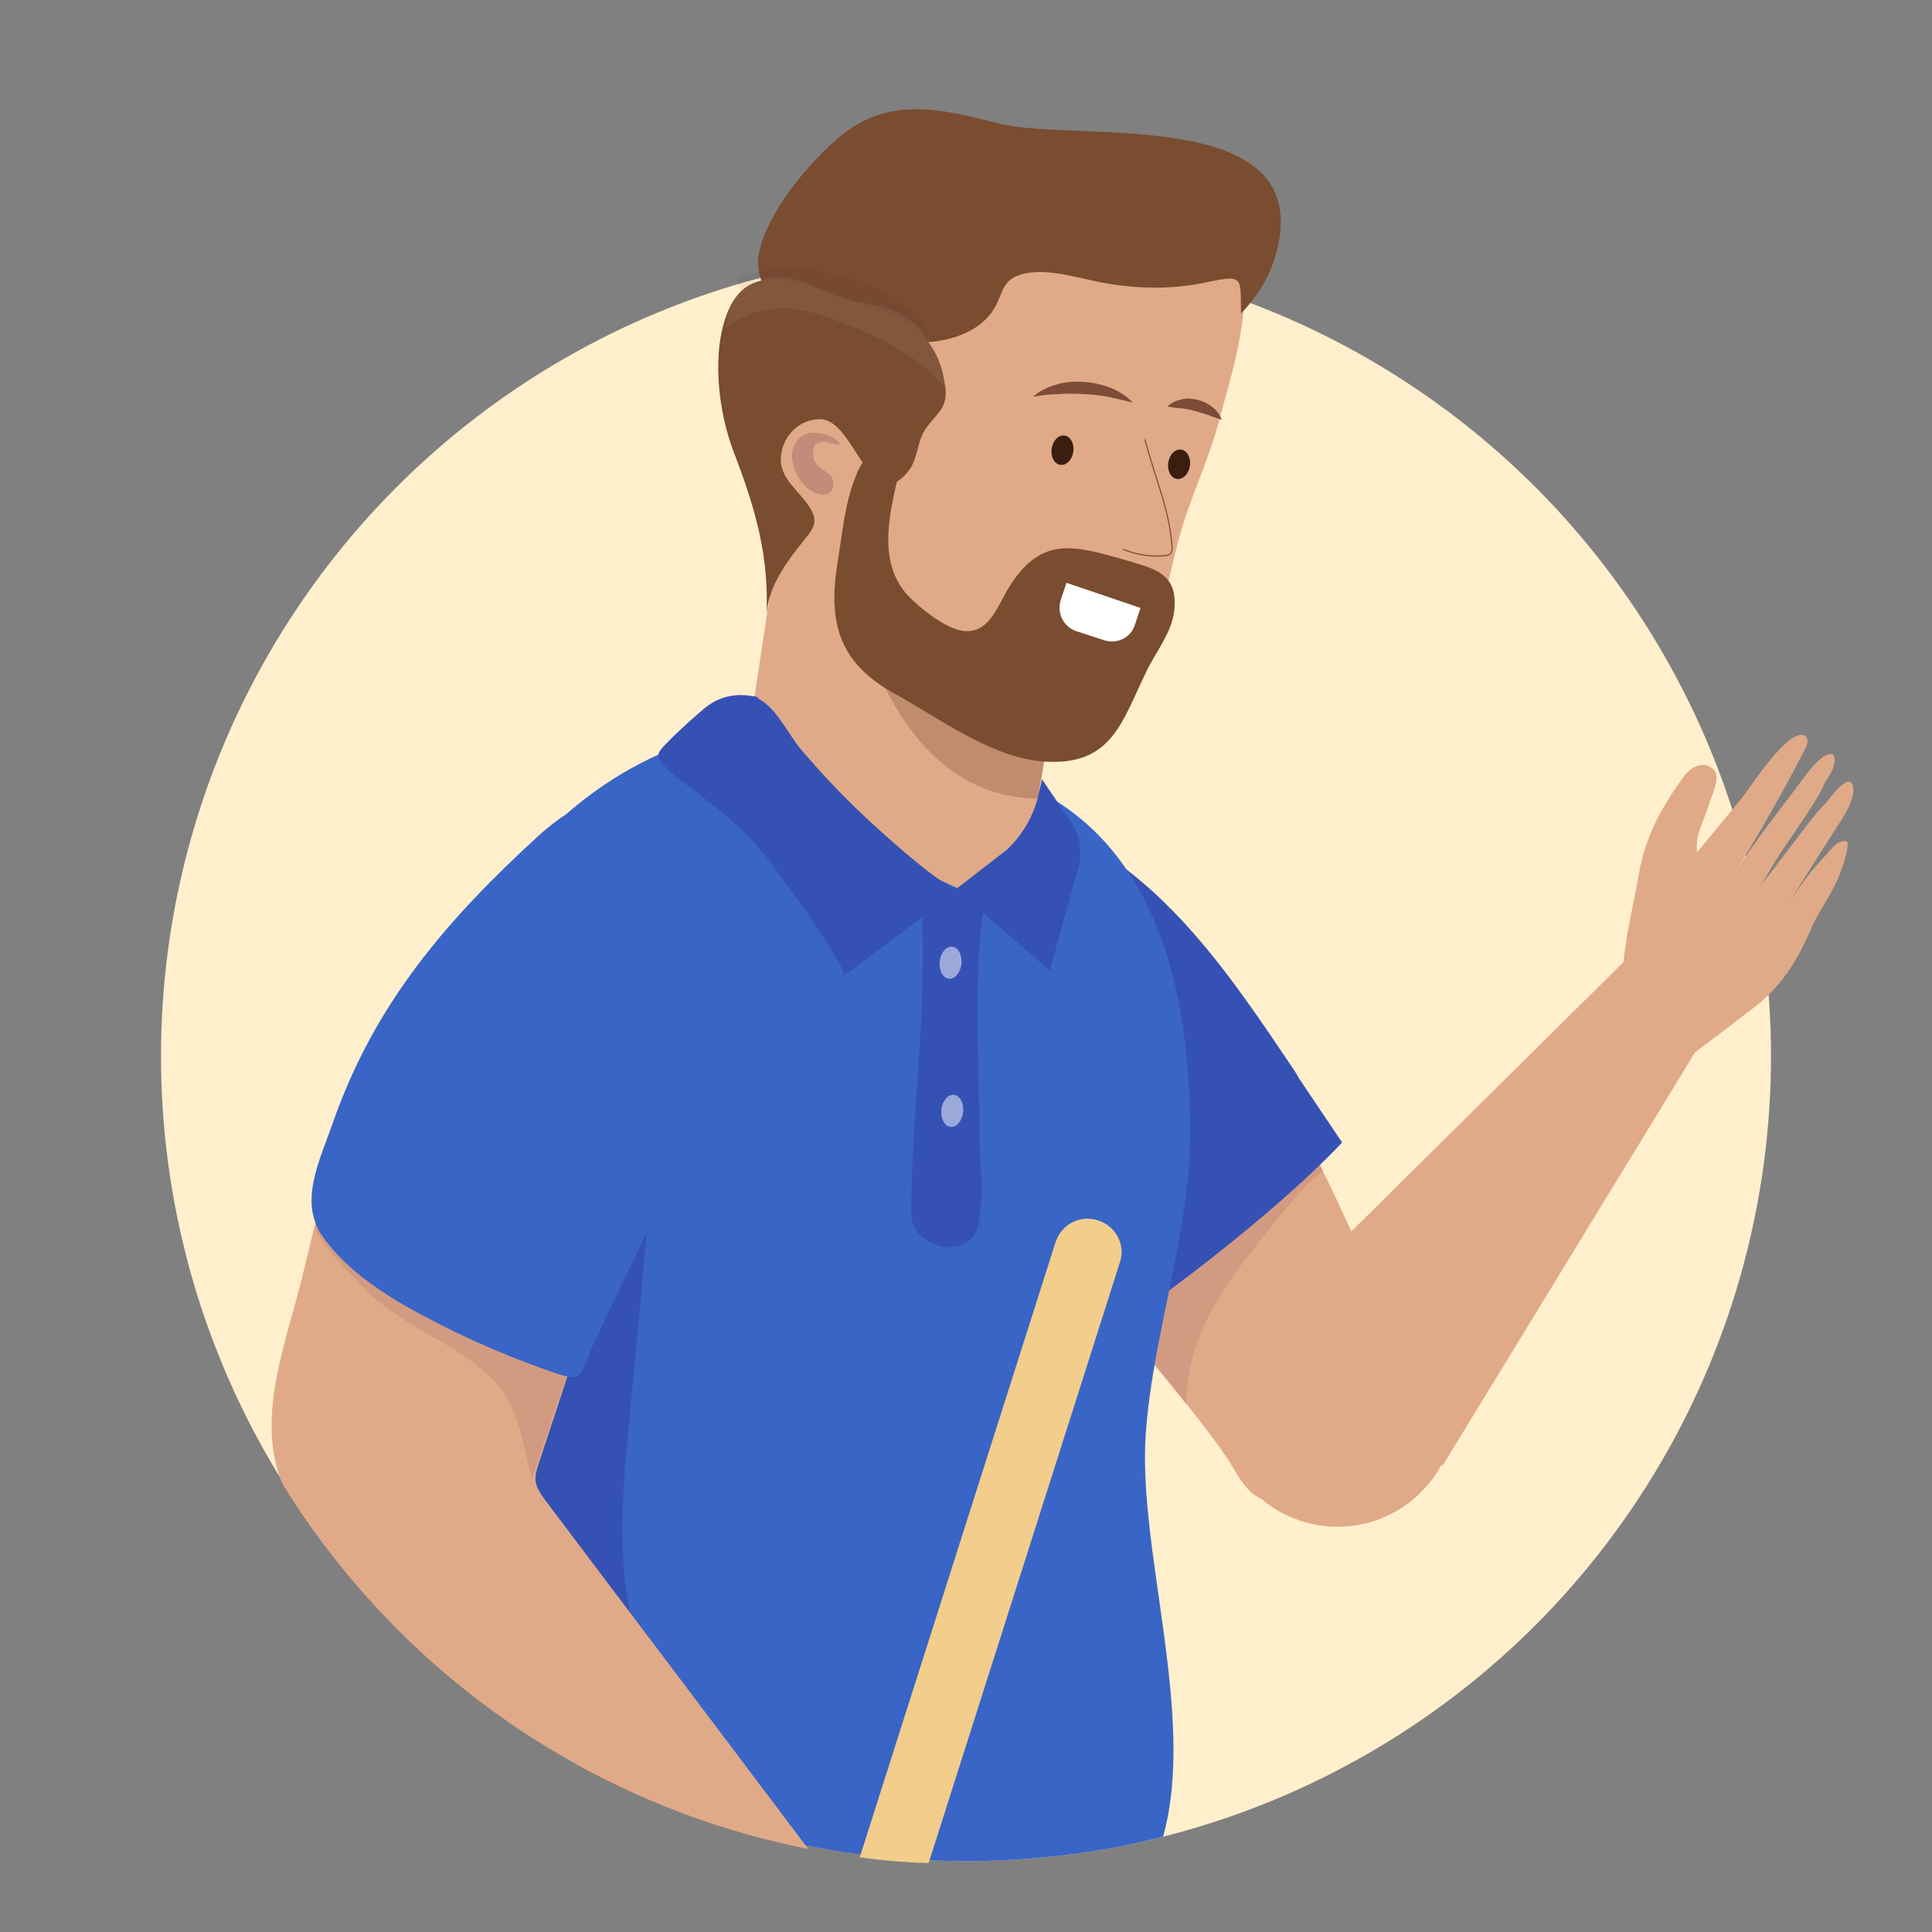 <svg version="1.1"  xmlns="http://www.w3.org/2000/svg" xmlns:xlink="http://www.w3.org/1999/xlink" x="0" y="0" viewBox="0 0 300 300" enable-background="new 0 0 300 300" xml:space="preserve"><rect x="0" y="0" width="300" height="300" fill="#808080" stroke="none"/><g><circle fill="#FFEFCC" cx="150" cy="164" r="125"/></g><g><g id="Cleaner_2_"><g><g><path fill="#E0AA88" d="M197.6,168.1c5.9,9.1,10.4,18.8,14.7,28.7c3.7,8.5,3.9,14.2-0.7,22.2c-2.5,4.2-8,14.4-14.2,14.1 c-3.5-0.2-5.1-4-6.8-6.6c-2.8-4.1-5.9-7.9-9-11.8c-10.3-12.8-28.2-28-14.6-44.1c4-4.7,8.5-9.2,13-13.3 C186.6,151.1,194.2,162.7,197.6,168.1z"/><path opacity=".1" fill="#53113F" enable-background="new" d="M203.7,178.3c0.6,1.1,1.2,2.2,1.8,3.4c-1,1-2.2,1.8-2.9,2.6 c-2.2,2.4-4.2,4.9-6.2,7.4c-3.5,4.4-7,8.9-9.4,14.1c-1.8,3.9-2.9,8.3-2.7,12.5c-0.7-0.9-1.4-1.8-2.1-2.6 c-3.7-4.6-7.4-9.1-11.2-13.6C181.3,193.3,192.2,185.3,203.7,178.3z"/><path fill="#3651B4" d="M148.8,127.1c6.1-0.7,12.9,0.1,16.2,1.7c16.3,8,26,22.6,35.9,37.3c0.3,0.5,0.7,1,0.8,1.6 c0.2,1.1-0.4,2.2-1,3.1c-3.3,5.1-7.5,9.4-10.9,14.3c-3,4.5-5.6,8.4-10.3,11.5c-0.4,0.3-0.9,0.6-1.4,0.5s-1-0.5-1.3-0.9 c-7.4-8.8-13.2-18.6-20.1-27.7c-6.8-9.1-13.7-17.6-19-27.8C133.2,132,140.4,128.1,148.8,127.1z"/><path fill="#3651B4" d="M208.4,177.4c0,0-11.5,12.8-38.5,31.3l4-34.2l23.4-13.6L208.4,177.4z"/><path fill="#3965C6" d="M184.8,175.2c-0.1-18.2-3.8-39.5-20-50.3c-16.9-11.3-32.7-15.7-52.6-11.1c-14.6,3.4-27.3,12.9-35.4,25.6 c-10.7,16.7-6.7,37.2-3.8,55.5c2.9,18.7,6.9,37.2,9.1,55.9c0.6,5.3,0.1,11.8-0.2,18.1c19.6,12.7,42.9,20.1,68,20.1 c10.6,0,20.9-1.3,30.7-3.8c5.2-18.5-3.9-44.3-2.7-62.4C179,206.9,185,190.9,184.8,175.2z"/><line fill="none" x1="167.4" y1="134.5" x2="148.3" y2="139.1"/><path fill="#1D3687" d="M163.5,151.9"/><g><path fill="#3651B4" d="M141.5,188.6c0,4.2,6.1,6.7,9.3,3.8c2.5-2.2,1.3-12.6,1.3-15.8c0-12.2-1.1-24.6,0.8-36.8 c-0.3,1.6-6.7-3.2-7.5-3.2c-3.1,0.2-2.1,7.1-2.1,9.5C143.5,160.4,141.5,174.4,141.5,188.6z"/><ellipse transform="matrix(0.103 -0.995 0.995 0.103 -16.354 280.949)" opacity=".5" fill="#FFF" enable-background="new" cx="147.6" cy="149.5" rx="2.5" ry="1.7"/><ellipse transform="matrix(0.103 -0.995 0.995 0.103 -39.101 301.874)" opacity=".5" fill="#FFF" enable-background="new" cx="147.9" cy="172.6" rx="2.5" ry="1.7"/></g><path fill="#3651B4" d="M100.5,190.7c-0.7,7.6-1.4,15.1-2.1,22.7c-1.3,14.3-4.3,34.1,2.9,46.5c3,5.2,1.9,7.4-3.2-0.8 c-8-13-16.1-25.9-24.1-38.8c-1.2-2-2.5-4.1-2.5-6.5c0-1.5,0.6-2.9,1.1-4.3c1.9-4.8,4.1-9.4,6.6-13.9c3.3-6.1,7.6-12.6,14-15.9 C102,175.3,101.1,184.2,100.5,190.7z"/><path fill="#E0AA88" d="M125.5,287.1c-5.2-6.9-10.4-13.8-15.6-20.7c-8.4-11.1-16.8-22.3-25.2-33.4c-2.3-3.1-1.7-3.7-0.5-7.4 c1.8-5.4,3.5-10.7,5.3-16.1c1.1-3.2,5-9.9,4.3-13c-0.5-2.2-9.2-4.4-11.9-5.3c-10.2-3.8-20.4-7.5-30.5-11.3 c-1.5,6.2-3,12.3-4.5,18.5c-2.4,9.8-7,21.1-3.4,31.1c0.1,0.3,0.2,0.6,0.4,1C61.7,259.3,91,280.3,125.5,287.1z"/><path opacity=".1" fill="#53113F" enable-background="new" d="M82.6,229.7c-1.3-4.7-1.9-10.6-5-14.3 c-5.6-6.6-14.9-9-20.9-15.2c-1.2-1.2-6.9-6.9-7.6-9.3c-0.1-0.4-0.1-0.6,0-0.8c0.1,0,0.1,0.1,0.1,0.1c3.3,2.4,6.3,4.9,10,6.8 c3.1,1.6,7.6,4.2,11.1,4.5c6.7,2.2,13,3.7,19.7,6L82.6,229.7z"/><path fill="#3965C6" d="M115.2,138.6c-1.2-5.3,0.4-10.5-5.3-13.4c-1.8-0.9-4.1-0.6-5.8-1.5c-1.9-1-4.5,3.4-5.8,2.2 c-4.6-4-10.7,0.3-14.6,3.8c-14.2,13-25.5,26-32,44.6c-2,5.8-5.4,12.3-1.6,17.7c4.4,6.2,11.6,10.3,18.3,13.7 c5.7,2.9,11.7,5.4,17.8,7.5c4.6,1.6,3.8,0.2,5.9-4.4c4.5-9.7,9.3-19.3,13.9-28.9C112,167.4,118.4,152.9,115.2,138.6z"/><g><g><polygon fill="#E0AA88" points="163.7,109.1 161.2,123.9 158,142.2 115,122.4 121,82.9 154.1,103.2"/><path fill="#C18B6F" d="M163.7,109.1l-2.6,14.9H161c-20.9-0.3-26.9-26.1-26.9-26.1l20.1,5.3L163.7,109.1z"/><path fill="#E0AA88" d="M189.5,64.6c-1.7,6.8-5,13.2-6.7,20c-2.1,8.2-3.4,16.8-8,24.1c-3.6,5.8-7.7,8.5-14.3,6.1 c-6.4-2.3-12.7-6.9-18.3-10.8c-3.3-2.3-6.4-4.8-9.8-6.9c-3.1-1.9-7.4-3-10.2-5.2c-2.8-2.1-2.3-3.9-2.7-7.6 c-0.5-5.6-1-11.2-1.5-16.8c-0.5-5.7-3-14-1.8-19.6c0.5-2.3,5.9-12.3,7.4-13.1c2.6-1.3,10.2,0.7,12.9,0.9c9,0.6,18,1.3,27,1.9 c8.2,0.6,16.4,1.2,24.5,1.8c2.3,0.2,2.6-0.2,3.8,1.4C195.4,45.7,190.8,59.5,189.5,64.6z"/><path fill="#7A4C30" d="M198,39.9c-1,3.3-2.9,6.3-5.3,8.8c-0.1-5.6,0.5-6.1-5.2-4.9c-5.1,1.1-10,1.1-15.1,0.3 c-4-0.6-8.9-2.4-12.9-1.7c-4.6,0.8-3.4,3.7-5.9,6.6c-5.2,6.1-17.2,4.5-23.4,2c-6.9-2.7-14.9-4.9-11.8-13.7 c2-5.6,6.8-11.4,11.1-15.3c8-7.3,16.3-5.2,25.7-2.8C167.4,22.2,205.1,16,198,39.9z"/><path opacity=".07" fill="#4A263F" enable-background="new" d="M143.8,53.3c-0.1,0.3-0.2,0.6-0.3,0.9 c-1.6,2.9-4,1.4-6.3,0.4c-0.3-0.2-0.7-0.3-1-0.4c-2.5-0.9-5.2-0.9-7.8-0.7c-1.3,0.1-2.7,0.3-4,0.5c-1.4,0.2-2.7,0.3-4.1,0.3 c-2.6,0-5.4-0.7-7.3-2.4c0.1-0.3,0.2-0.7,0.3-1.1c0.5-1.8,1.3-3.7,2.1-5.2c-0.2-0.5-1.1-1.7-0.9-2.2c0.2-0.4,1.7-0.7,2.1-0.8 c1.5-0.5,3-0.8,4.5-0.9c3.5-0.3,7.1,0.5,10.5,1.4c3.6,0.9,7.3,2.9,10.1,5.4c0.7,0.6,1.5,1.3,1.9,2.2 C144,51.3,144.1,52.4,143.8,53.3z"/><path fill="#7A4C30" d="M146.8,60.2c0.4,3.4-1.6,4.1-3.2,6.6c-1.2,1.9-1.1,4.5-2.5,6.3c-6,7.5-8.2-7.7-13.6-8 c-2.8-0.1-5.2,1.8-6,4.5c-1.1,3.9,1.6,5.7,3.6,8.3c2.6,3.3,1.1,4.2-1.3,7.3c-2.4,3.1-4.6,6.5-4.8,10.5 c0.5-9.4-1.8-17-5.1-25.6c-2.4-6.3-3.5-15.6-0.8-21.9c3.4-7.9,11-4,16.9-2.1C138.3,48.7,145.5,50,146.8,60.2z"/><path fill="none" stroke="#7C4C38" stroke-width=".171" stroke-linecap="round" stroke-miterlimit="10" d="M177.8,68.3 c1.5,5.8,3.8,10.8,4.2,16.6c0,0.3,0,0.7-0.2,1s-0.7,0.4-1.1,0.4c-2.1,0.2-4.3-0.2-6.3-1"/><ellipse transform="matrix(0.141 -0.99 0.99 0.141 72.628 223.316)" fill="#3A1E10" cx="164.9" cy="69.8" rx="2.3" ry="1.7"/><ellipse transform="matrix(0.141 -0.99 0.99 0.141 86.003 243.111)" fill="#3A1E10" cx="183" cy="72" rx="2.3" ry="1.7"/><g><path fill="#7C4C38" d="M160.4,61.6c1-0.9,2.3-1.5,3.7-1.9c1.3-0.4,2.8-0.5,4.2-0.4s2.8,0.4,4.1,0.9s2.5,1.3,3.5,2.3 c-1.3-0.3-2.6-0.6-3.9-0.9c-1.3-0.2-2.5-0.4-3.8-0.4c-1.3-0.1-2.5-0.1-3.8,0C163,61.2,161.8,61.4,160.4,61.6z"/></g><g><path fill="#7C4C38" d="M181.3,63.1c0.6-0.6,1.4-0.9,2.2-1.1c0.8-0.2,1.7-0.1,2.5,0.1c1.6,0.4,3.2,1.5,3.7,3.1 c-0.8-0.3-1.5-0.5-2.2-0.8c-0.7-0.2-1.3-0.4-2-0.6c-0.7-0.2-1.3-0.3-2-0.4C182.9,63.4,182.1,63.3,181.3,63.1z"/></g><path fill="#7A4C30" d="M140.3,70.2c-1.4,7.1-4.9,16.2,0.7,22.3c1.7,1.8,6.1,5.4,8.9,5.5c3.9,0.2,5.1-4.2,6.9-7 c5-7.9,10.1-6.3,18.4-3.9c4.1,1.2,7.4,2,7.2,6.9c-0.1,4-3,7.2-4.6,10.7c-3.5,7.3-5.2,13.8-14.6,13.6 c-8.6-0.1-17-6.6-24.3-10.6c-8.7-4.8-10.4-11.1-8.8-20.6c0.7-4.3,1.1-9.1,2.8-13.2C133.9,71.2,137.8,65.6,140.3,70.2z"/><path fill="#FFF" d="M171.4,99.4l-4.3-1.4c-2-0.7-3-2.8-2.4-4.8l0.9-2.7l11.5,3.9l-0.9,2.7 C175.6,99,173.4,100.1,171.4,99.4z"/><path opacity=".2" fill="#53113F" enable-background="new" d="M123,70.4c0.1-1.4,1.1-2.7,2.4-3.1c0.6-0.2,1.3-0.1,1.9,0 c1,0.1,2.8,0.7,3.1,1.8c-0.5,0-1-0.2-1.5-0.3c-0.4-0.1-0.9-0.3-1.3-0.2s-0.9,0.2-1.1,0.6c-0.1,0.2-0.2,0.5-0.2,0.8 c0,0.5-0.1,0.9,0.1,1.4c0.6,1.8,3.2,1.7,3,3.9c0,0.4-0.2,0.9-0.6,1.2c-0.3,0.3-0.8,0.3-1.2,0.3 C124.8,76.5,122.8,72.9,123,70.4z"/><path fill="#3651B4" d="M116.9,108.1c-2.8-0.5-5.3,0.1-7.4,1.8c-1,0.8-6.7,5.8-7.2,7c-0.7,1.8,5.4,5.7,6.5,6.6 c4.3,3.3,8.1,6.6,11.3,11c3.3,4.6,6.8,9.2,9.6,14.1c0.2,0.3,1.8,2.7,1.2,3l18.2-13.6c-1.4,1-11.2-7.9-12.1-8.7 c-4.5-4-8.7-8.3-12.6-12.9c-2.1-2.5-3.7-6.3-6.6-7.9C117.6,108.2,117.3,108.1,116.9,108.1z"/></g></g><path opacity=".06" fill="#FFF" enable-background="new" d="M146.8,60.2c-4.2-5-10.6-8.1-16.9-10.4 c-3-1.1-6.1-2.1-9.2-1.9c-3.2,0.2-5.8,1.4-8.1,3.1c0.5-2.8,1.4-5.3,2.9-6.3c6.7-4.2,11.1,0.8,17.4,2.1c3,0.6,5.6,0.9,8.2,2.7 c0.6,0.4,1.2,0.9,1.7,1.5c0.4,0.4,0.8,1,1.1,1.5C145.3,54.7,146.5,57.6,146.8,60.2z"/></g></g><g><g><path fill="#E0AA88" d="M251.7,152.4l11.1-19.2c2.6-3.1,5.1-6.2,7.7-9.3c1.2-1.5,7.1-10.8,9.7-9.7c0.7,0.3,0.5,1.4,0.1,2.1 c-3.4,6.6-7.1,13.1-11,19.4c3.3-5.3,7.3-10.2,11-15.2c0.8-1.1,1.6-2.1,2.7-2.9c0.4-0.3,1-0.6,1.5-0.5c0.1,0,0.2,0.1,0.2,0.1 c0,0.1,0.1,0.1,0.1,0.2c0.2,0.8,0,1.6-0.4,2.4c-0.3,0.7-0.9,1.3-1.2,2.1c-0.3,0.7-0.7,1.4-1.1,2.1c-1,1.6-2,3.1-3,4.6 s-2.1,3-3.1,4.6c-1,1.5-1.8,3.2-2.8,4.6c2.4-3.1,4.7-6.2,7.1-9.3c1-1.3,2-2.6,3.2-3.8c1-1.1,1.7-2.4,3.1-3.2 c0.2-0.1,0.4-0.2,0.7-0.1c0.2,0.1,0.3,0.3,0.4,0.5c0.5,2.1-1.3,4.7-2.4,6.4c-2.5,3.9-5,7.9-7.5,11.8c1.2-1.8,2.5-3.6,3.9-5.3 c0.6-0.7,1.3-1.4,1.9-2.1c0.8-0.9,1.5-2,2.8-2.1c0.2,0,0.3,0,0.4,0.1s0.1,0.2,0.1,0.4c0,0.5-0.1,0.9-0.2,1.4 c-0.5,2.1-1.3,4.2-2.4,6.1c-1,1.9-2.3,3.7-3.1,5.7c-2.1,4.9-4.7,9-8.9,12.2c-3,2.3-6,4.6-9.1,6.9L251.7,152.4z"/></g><g><g><path fill="#E0AA88" d="M261.5,120.5c-3.5,4.9-5.9,9.1-7,15.1c-0.7,4.2-1.8,8.5-2.3,12.8c-0.4,3.8-0.2,4.5,3.6,2.8 c7.9-3.5,12.4-8.4,8.7-16.6c-0.9-1.9-1.1-1.6-1-3.8c0.1-1.8,1.3-3.9,1.8-5.7c0.4-1.4,2-4.4,0.8-5.6 C264.7,118.1,262.7,118.9,261.5,120.5z"/><path fill="#E0AA88" d="M264.8,160.8L253,148.5l-56.7,56.1c-0.2,0.2-0.4,0.3-0.6,0.5c-0.8,0.7-1.6,1.5-2.2,2.3l-0.7,0.6 l0.1,0.1c-4.9,6.7-4.7,16.2,1,22.7c6.6,7.6,18.2,8.4,25.8,1.8c1.7-1.5,3.1-3.2,4.1-5.1l0.2,0.1L264.8,160.8z"/></g></g></g><path fill="#3651B4" d="M163,150.7l-14.6-12.6l8-6.2c2.5-2.4,4.2-5.4,4.9-8.7l0.5-2.2l4.8,7.1c1.1,2,1.4,4.3,0.9,6.4L163,150.7z"/></g><path fill="#F2CD8B" d="M170.5,189.5c-2.8-0.9-5.7,0.6-6.6,3.4l-30.4,95.5c3.5,0.5,7.1,0.8,10.7,0.9l29.7-93.3 C174.8,193.3,173.3,190.4,170.5,189.5z"/></g></svg>
